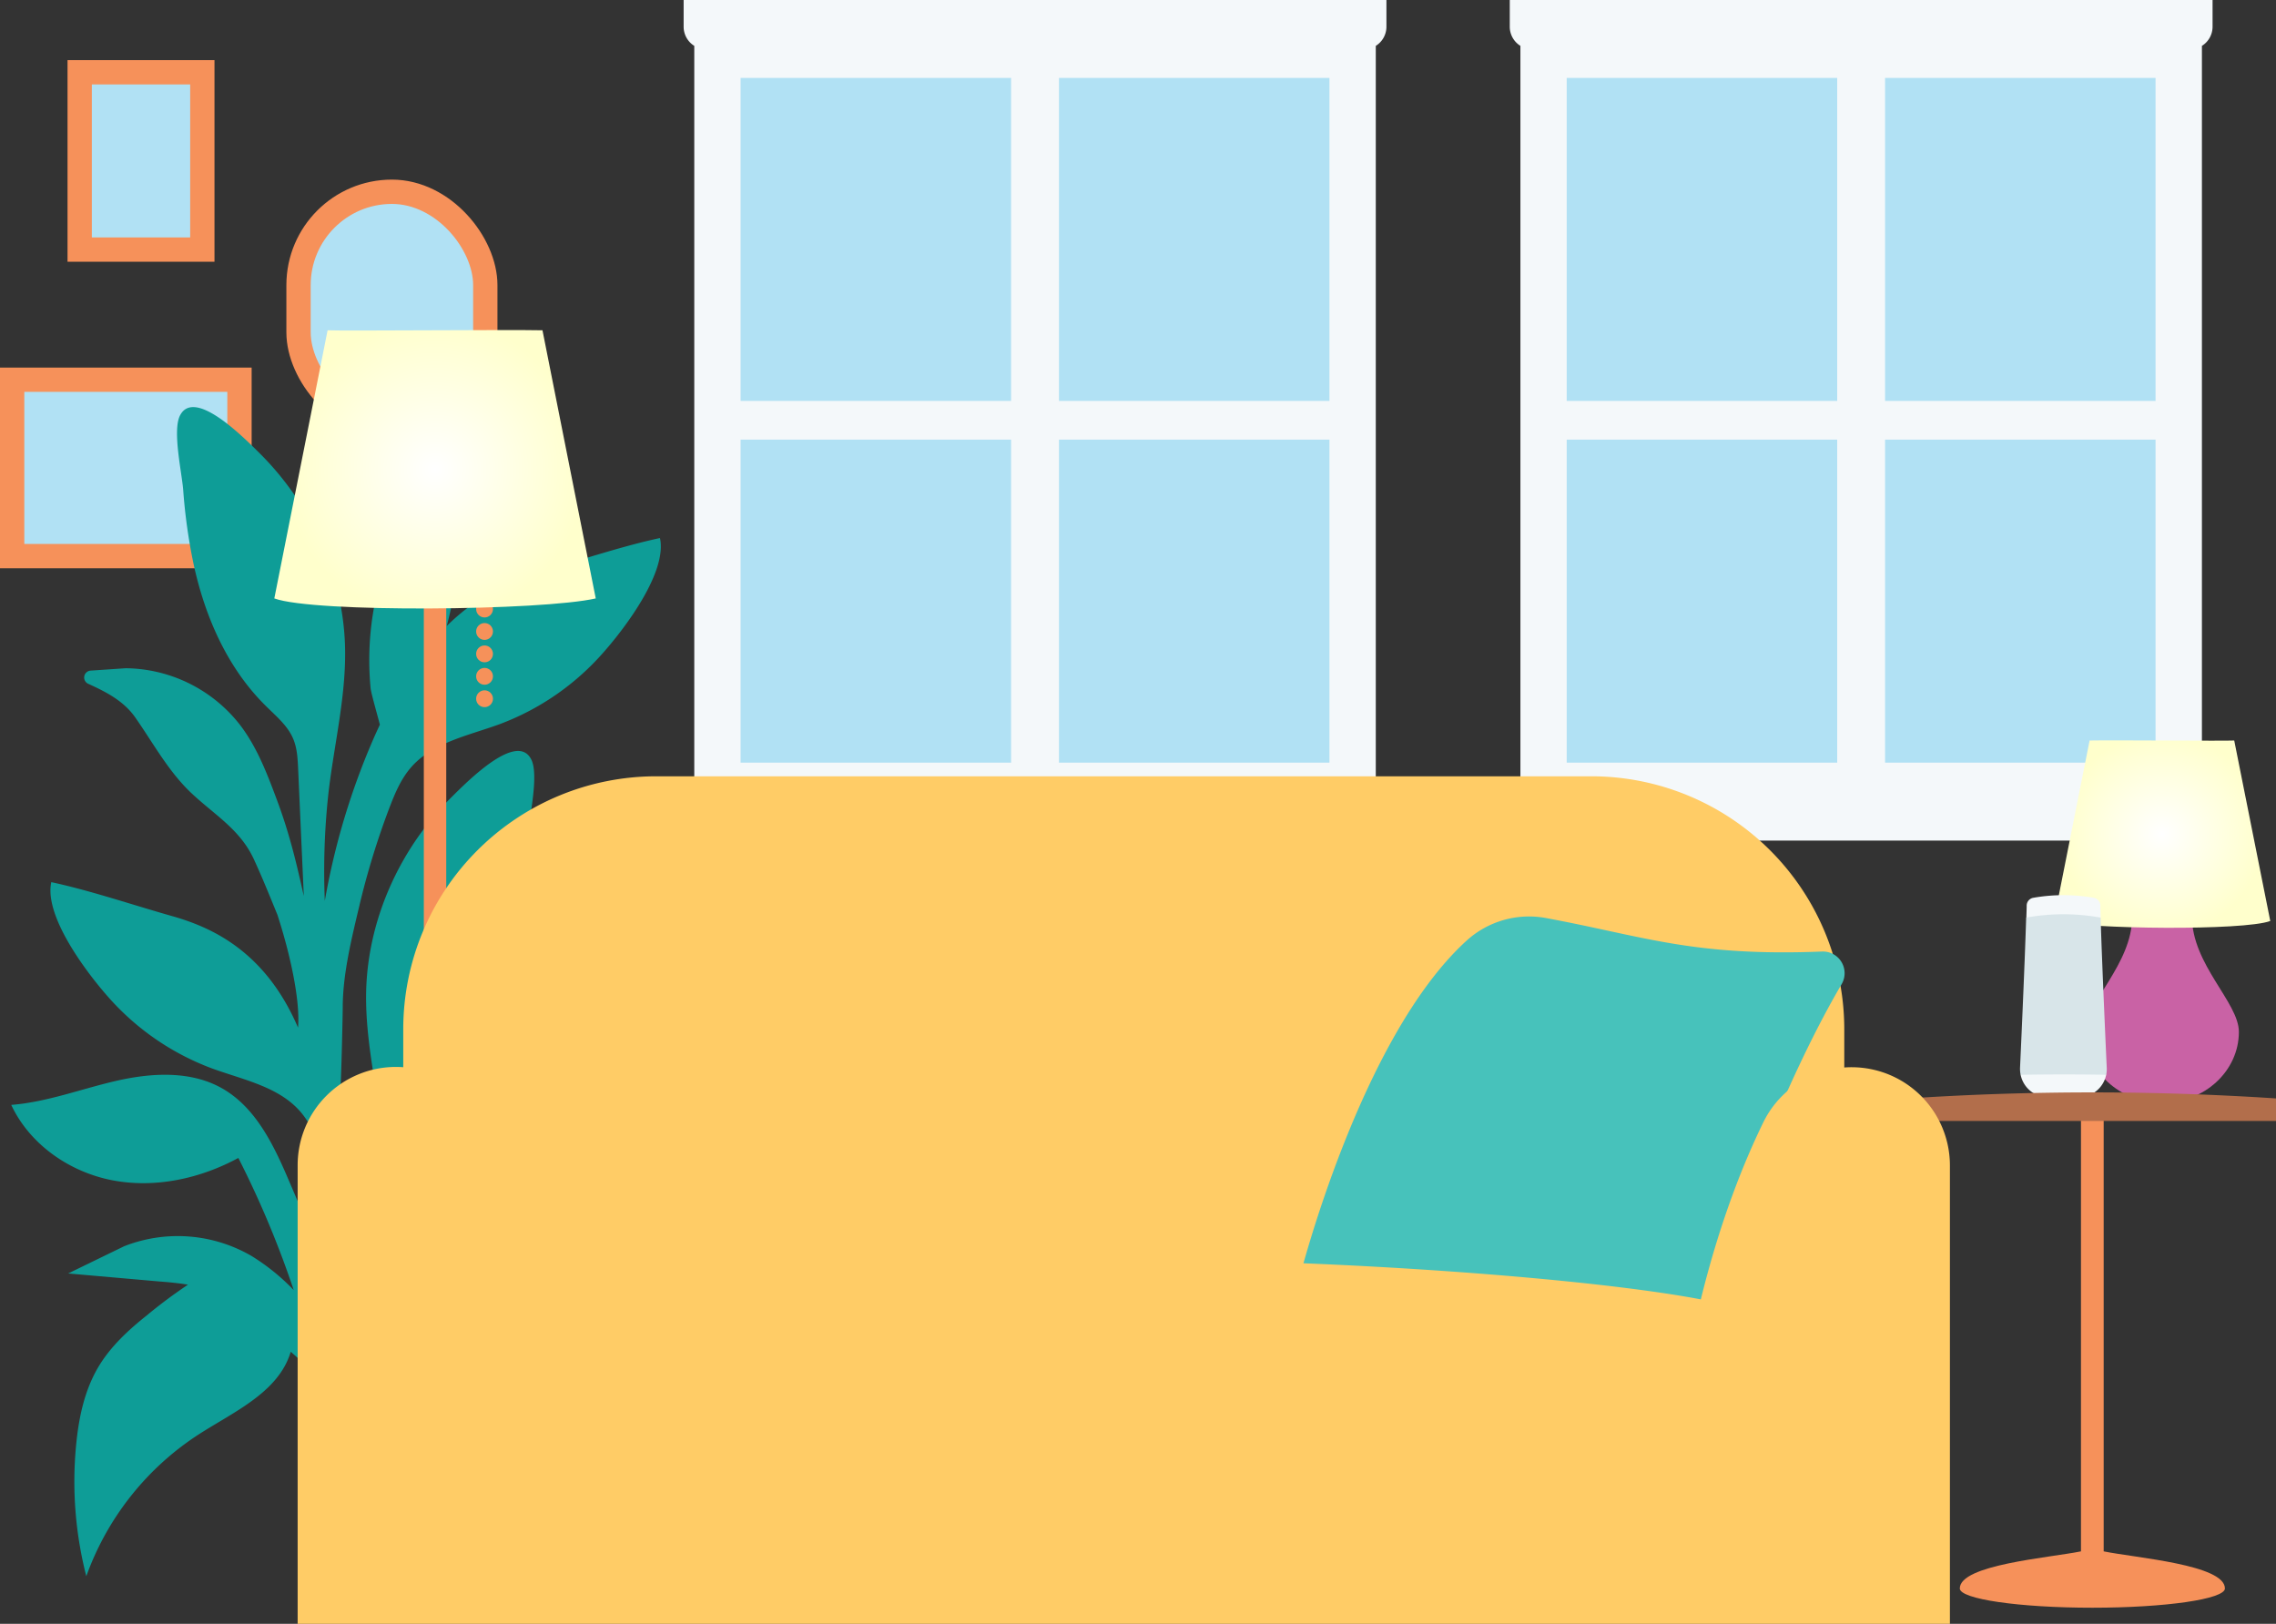 <svg id="Layer_1" data-name="Layer 1" xmlns="http://www.w3.org/2000/svg" xmlns:xlink="http://www.w3.org/1999/xlink" viewBox="0 0 694.62 495.63"><rect x="0" y="0" width="694.62" height="495.63" fill="#333333" stroke="none"/><defs><style>.cls-1,.cls-3{fill:#b1e1f4;}.cls-1{stroke:#f6915a;stroke-miterlimit:10;stroke-width:7.42px;}.cls-2{fill:#f4f8fa;}.cls-4{fill:#0e9d97;}.cls-5{fill:#f6915a;}.cls-6{fill:#c962a5;}.cls-7{fill:url(#radial-gradient);}.cls-8{fill:#d8e5e9;}.cls-9{fill:#b26e4b;}.cls-10{fill:url(#radial-gradient-2);}.cls-11{fill:#fc6;}.cls-12{fill:#47c2bb;}</style><radialGradient id="radial-gradient" cx="1211.66" cy="400.82" r="30.89" gradientUnits="userSpaceOnUse"><stop offset="0" stop-color="#fff"/><stop offset="1" stop-color="#ffc"/></radialGradient><radialGradient id="radial-gradient-2" cx="9448.14" cy="289.47" r="45.89" gradientTransform="matrix(-1, 0, 0, 1, 10132.72, 0)" xlink:href="#radial-gradient"/></defs><rect class="cls-1" x="24.32" y="22.06" width="37.43" height="54.12"/><rect class="cls-1" x="563.3" y="254.38" width="53.84" height="69.38" transform="translate(-250.67 733.04) rotate(-90)"/><rect class="cls-1" x="91.11" y="58.53" width="57" height="71.4" rx="28.5"/><path class="cls-2" d="M1227.07,154.39v-8.15H1012.58v8.15a6.89,6.89,0,0,0,3.25,5.85V388.81a6.89,6.89,0,0,0-3.25,5.85v8.15h214.49v-8.15a6.89,6.89,0,0,0-3.25-5.85V160.24A6.89,6.89,0,0,0,1227.07,154.39Z" transform="translate(-551.81 -146.24)"/><rect class="cls-3" x="478.15" y="23.78" width="82.55" height="98.59"/><rect class="cls-3" x="478.15" y="134.19" width="82.55" height="98.59"/><rect class="cls-3" x="575.31" y="23.78" width="82.55" height="98.59"/><rect class="cls-3" x="575.31" y="134.19" width="82.55" height="98.59"/><path class="cls-2" d="M974.94,154.39v-8.15H760.45v8.15a6.89,6.89,0,0,0,3.25,5.85V388.81a6.89,6.89,0,0,0-3.25,5.85v8.15H974.94v-8.15a6.89,6.89,0,0,0-3.25-5.85V160.24A6.89,6.89,0,0,0,974.94,154.39Z" transform="translate(-551.81 -146.24)"/><rect class="cls-3" x="226.03" y="23.78" width="82.55" height="98.59"/><rect class="cls-3" x="226.03" y="134.19" width="82.55" height="98.59"/><rect class="cls-3" x="323.19" y="23.78" width="82.55" height="98.59"/><rect class="cls-3" x="323.19" y="134.19" width="82.55" height="98.59"/><path class="cls-4" d="M673.94,572.67q6.09-33.95,12.19-67.89c1.52-8.48,3.09-17.11,7-24.79a44.82,44.82,0,0,1,31.29-23.35l18.88-2.11-22,16.79c-2.38,1.81-4.78,3.66-7,5.66a152.52,152.52,0,0,1,15.68,1.2c7,.73,14.12,2,20.46,5.17,7.49,3.74,13.52,9.9,18.68,16.5a116.32,116.32,0,0,1,19,35.76A86.3,86.3,0,0,0,736,517.4c-12.9-.1-27.49,2.2-37.25-6.24l0,0C692.4,532.3,686.12,586,673.94,572.67Z" transform="translate(-551.81 -146.24)"/><path class="cls-4" d="M586.06,506.48c-13.06-2.53-25.16-10.93-30.82-23,11-.87,21.43-4.92,32.18-7.37s22.62-3.11,32.2,2.33c10.52,6,16,17.85,20.72,29Q650,530,659.7,552.52c1.32,3.06,2.65,6.24,2.61,9.57a11.28,11.28,0,0,1-.09,1.18c1.18,1.42,2.38,2.87,3.8,4.53.09-.7.17-1.39.26-2.09a4.12,4.12,0,0,1-1.15-.14A240.45,240.45,0,0,0,650,497.73c-1.65-4.3-3.46-8.64-6.46-12.12-6.66-7.74-17.55-9.79-27.13-13.3a78.88,78.88,0,0,1-31.95-22.2c-6.54-7.48-19.21-24.31-17-34.62,11.67,2.49,24.85,6.95,36.69,10.31,11.38,3.22,28.36,10.14,38.62,34.1.69-8.21-2.32-22.24-6.3-34.47-2.33-5.67-4.61-11.36-7.18-16.92-4.19-9.1-11.94-13.5-19-20.13s-11.66-15.24-17.18-23.13c-3.55-5.08-8.89-7.81-14.42-10.32a2.11,2.11,0,0,1,.72-4l10.78-.73a44.79,44.79,0,0,1,34.95,17.4c5.22,6.86,8.3,15.06,11.31,23.14,3.87,10.38,6,19.69,8.08,29q-.87-19.41-1.73-38.81c-.14-3.11-.3-6.28-1.49-9.15-1.71-4.1-5.3-7-8.46-10.16-11.7-11.57-18.56-27.32-22-43.4a169.57,169.57,0,0,1-3.13-22.45c-.41-5.26-3.31-18-1-22.66,4.33-8.65,19.35,6.51,24.48,11.62,15.84,15.79,25.71,37.76,25.94,60.21.14,14.31-3.29,28.38-5,42.59a217.74,217.74,0,0,0-1.2,33.68,217.54,217.54,0,0,1,14.91-49.62q.93-2.12,1.9-4.17c-1.27-4.74-2.7-9.79-2.83-11.09a90.17,90.17,0,0,1,.52-21.53,107.49,107.49,0,0,1,12.31-36.46c1.45-2.66,6.47-14.09,10.73-13,4,1.07,3.38,13,3.53,16.33a119.26,119.26,0,0,1-3.85,35.63,65.66,65.66,0,0,1,28.38-16.53c11.84-3.35,25-7.81,36.69-10.31,2.24,10.32-10.43,27.14-17,34.62a78.79,78.79,0,0,1-31.95,22.2c-9.58,3.51-20.47,5.56-27.13,13.3-3,3.49-4.81,7.82-6.46,12.12A241.24,241.24,0,0,0,661.41,423c-2.33,9.86-5,20.63-5,30.77,0,1.46-.3,16.35-.67,24.86a217.13,217.13,0,0,1,14,47.54,217.86,217.86,0,0,0-1.2-33.69c-1.7-14.2-5.13-28.27-5-42.58.23-22.46,10.1-44.42,25.94-60.21,5.13-5.11,20.15-20.28,24.48-11.62,2.34,4.67-.56,17.4-1,22.66a169.8,169.8,0,0,1-3.13,22.45c-3.48,16.08-10.34,31.83-22,43.39-3.16,3.12-6.75,6.07-8.46,10.17-1.19,2.86-1.35,6-1.49,9.14q-1.83,41-3.65,81.94a11.78,11.78,0,0,1-8.17.07c2.34,2.74,5.28,6.08,9.73,10.93a3.59,3.59,0,0,1,.07,4.86c-7.32,7.69-20.06-11.56-35.33-24.87,0,0,0,0,0,.06-3.72,12.36-17.28,18.22-28.12,25.21a86.29,86.29,0,0,0-34.26,43.26A116.33,116.33,0,0,1,575.07,587c.82-8.34,2.62-16.76,7-23.93,3.66-6,9-10.94,14.51-15.32a151.79,151.79,0,0,1,12.6-9.4c-3-.49-6-.77-9-1l-27.57-2.42,17.09-8.31a44.78,44.78,0,0,1,38.93,3A65.05,65.05,0,0,1,641.45,540a296,296,0,0,0-16.9-40.33C612.88,506,599.11,509,586.06,506.48Z" transform="translate(-551.81 -146.24)"/><path class="cls-5" d="M1186.91,619.75V483.81h6.93V619.75c9.8,2,37,4.06,37,11.32,0,3.25-18.11,5.88-40.45,5.88s-40.46-2.63-40.46-5.88C1149.92,623.81,1177.11,621.73,1186.91,619.75Z" transform="translate(-551.81 -146.24)"/><path class="cls-6" d="M1220.76,425.89h-18.2c0,14.79-14.34,26.32-14.34,35.3,0,11.94,10.46,21.62,23.36,21.62h.16c12.9,0,23.36-9.68,23.36-21.62C1235.1,452.21,1220.76,440.68,1220.76,425.89Z" transform="translate(-551.81 -146.24)"/><path class="cls-7" d="M1244.68,427.35l-11-55.09c-3.24.17-37-.15-44.14,0l-10.95,55.09C1189.6,429.87,1236.57,430.35,1244.68,427.35Z" transform="translate(-551.81 -146.24)"/><path class="cls-2" d="M1192.91,426.32c0-1.41-.07-2.66-.09-3.7a2.42,2.42,0,0,0-2-2.35,53.34,53.34,0,0,0-18.48,0,2.43,2.43,0,0,0-2,2.35c0,1-.06,2.28-.1,3.68C1175.73,437.71,1186.59,436.93,1192.91,426.32Z" transform="translate(-551.81 -146.24)"/><path class="cls-2" d="M1168.49,474.29a8.6,8.6,0,0,0,8.42,6.87h9.27a8.61,8.61,0,0,0,8.43-6.88C1189.7,464.09,1177.28,462.54,1168.49,474.29Z" transform="translate(-551.81 -146.24)"/><path class="cls-8" d="M1192.91,426.32a63.55,63.55,0,0,0-22.73,0c-.42,14.48-1.87,45.9-1.87,45.9a9.44,9.44,0,0,0,.18,2.07c9.55-.15,17.32-.15,26.12,0a8.74,8.74,0,0,0,.17-2.06S1193.33,440.79,1192.91,426.32Z" transform="translate(-551.81 -146.24)"/><path class="cls-9" d="M1134.32,488.39h112.12V481.5a855.68,855.68,0,0,0-112.12,0Z" transform="translate(-551.81 -146.24)"/><circle class="cls-5" cx="147.88" cy="185.89" r="2.57"/><circle class="cls-5" cx="147.88" cy="192.74" r="2.57"/><circle class="cls-5" cx="147.88" cy="199.58" r="2.57"/><circle class="cls-5" cx="147.88" cy="206.43" r="2.57"/><circle class="cls-5" cx="147.88" cy="213.27" r="2.57"/><path class="cls-5" d="M681.16,606.35V318.16H688V606.35c9.67,1.95,36.51,4,36.51,11.17,0,3.2-17.88,5.8-39.93,5.8s-39.93-2.6-39.93-5.8C644.65,610.35,671.49,608.3,681.16,606.35Z" transform="translate(-551.81 -146.24)"/><path class="cls-10" d="M635.53,328.89l16.26-81.84c4.82.25,55-.23,65.58,0l16.26,81.84C717.35,332.62,647.58,333.33,635.53,328.89Z" transform="translate(-551.81 -146.24)"/><path class="cls-11" d="M674.88,383.19h439.8a0,0,0,0,1,0,0V523.31a77.21,77.21,0,0,1-77.21,77.21H752.1a77.21,77.21,0,0,1-77.21-77.21V383.19a0,0,0,0,1,0,0Z" transform="translate(1237.75 837.46) rotate(-180)"/><path class="cls-12" d="M948.4,536.35l121.5,14.83s20.43-64.6,43.94-104.51a6.62,6.62,0,0,0-5.95-10c-39.51,1.58-54.65-4.75-84.24-10.22a28.32,28.32,0,0,0-24.14,6.8C966.91,462.76,948.4,536.35,948.4,536.35Z" transform="translate(-551.81 -146.24)"/><path class="cls-11" d="M672.62,471.89a30,30,0,0,1,26.92,16.79c5.75,11.75,13.1,29.74,19.13,54.16,33.41-6.38,110.41-12.2,176.11-12.2s142.7,5.82,176.11,12.2c6-24.42,13.38-42.41,19.13-54.16a30,30,0,0,1,56.89,13.18v140H642.65v-140A30,30,0,0,1,672.62,471.89Z" transform="translate(-551.81 -146.24)"/></svg>